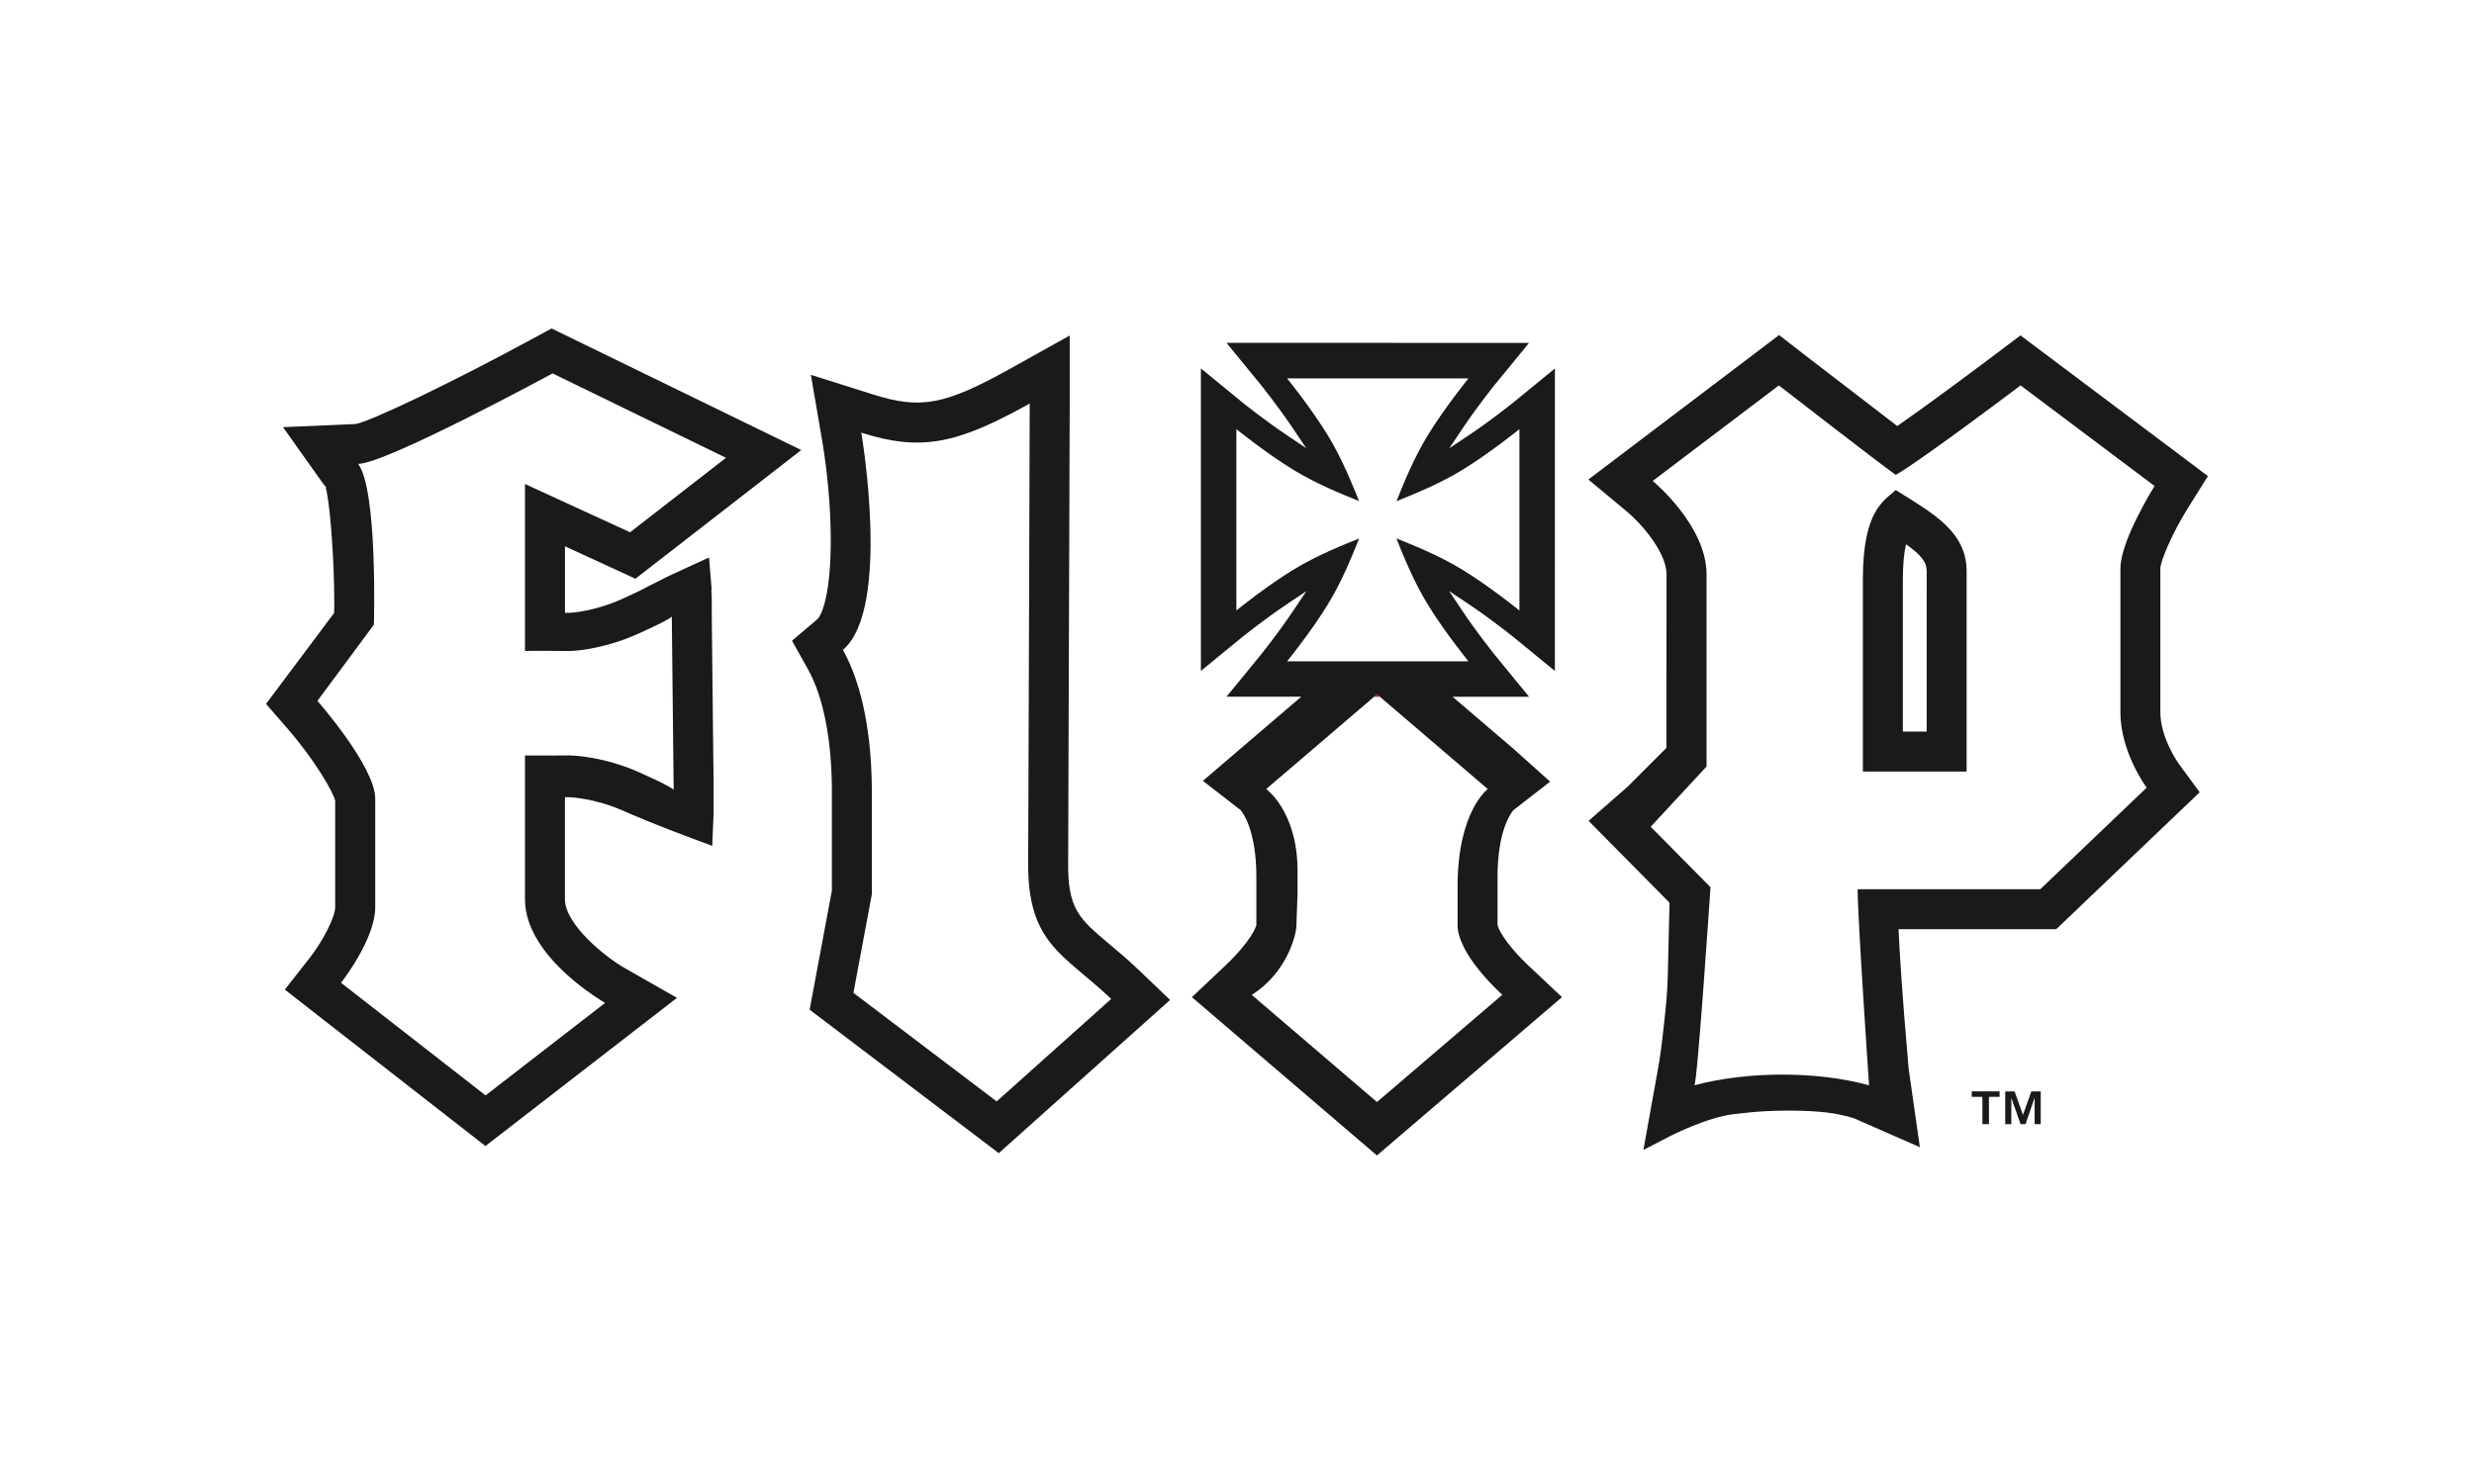 <?xml version="1.0" encoding="utf-8"?>
<!-- Generator: Adobe Illustrator 19.0.1, SVG Export Plug-In . SVG Version: 6.00 Build 0)  -->
<svg version="1.1" id="Ebene_1" xmlns="http://www.w3.org/2000/svg" xmlns:xlink="http://www.w3.org/1999/xlink" x="0px" y="0px"
	 width="100px" height="60px" viewBox="0 0 100 60" style="enable-background:new 0 0 100 60;" xml:space="preserve">
<g>
	<path style="fill-rule:evenodd;clip-rule:evenodd;fill:#1A1A18;" d="M40.285,44.532l-5.789-4.39l0.744-3.985v-3.756v-0.392
		c0-2.236-0.372-4.311-1.169-5.732c1.965-1.668,0.743-8.783,0.743-8.783c2.443,0.773,3.886,0.447,6.807-1.178
		c0,1.335-0.037,11.408-0.053,16.084c-0.005,1.444-0.009,2.372-0.009,2.372c-0.053,3.416,1.444,3.787,3.356,5.617L40.285,44.532
		L40.285,44.532z M46.033,39.221c-0.427-0.408-0.83-0.747-1.184-1.043c-1.24-1.041-1.704-1.429-1.673-3.379
		c0-0.008,0.008-2.391,0.008-2.391l0.054-16.091v-2.751l-0.894,0.498l-1.508,0.841c-2.639,1.467-3.621,1.653-5.533,1.048
		l-2.527-0.798l0.448,2.612c0.229,1.342,0.355,2.791,0.355,4.079c0,2.154-0.347,3.024-0.552,3.198l-1.014,0.861l0.649,1.161
		c0.621,1.109,0.963,2.865,0.963,4.943c0,0,0,3.889,0,3.997c-0.02,0.108-0.899,4.818-0.899,4.818l7.645,5.8l6.925-6.195
		L46.033,39.221z"/>
	<path style="fill-rule:evenodd;clip-rule:evenodd;fill:#AC162C;" d="M55.542,28.171c0.078,0,0.154,0,0.232,0l-0.116-0.099
		L55.542,28.171z"/>
	<path style="fill-rule:evenodd;clip-rule:evenodd;fill:#1A1A18;" d="M55.658,44.557l-5.062-4.333
		c1.429-0.897,1.805-2.439,1.805-2.805l0.046-1.279v-0.933c0-2.406-1.267-3.305-1.267-3.305l4.363-3.732l0.116-0.099l0.116,0.099
		l4.362,3.732c0,0-1.221,0.896-1.221,3.945v1.024v0.547c0,0.366,0.212,1.301,1.806,2.805L55.658,44.557L55.658,44.557z
		 M52.025,26.738c0,0,0.974-1.198,1.653-2.312c0.597-0.977,1.018-2.058,1.259-2.655c-0.595,0.242-1.675,0.663-2.649,1.257
		c-1.114,0.679-2.313,1.653-2.313,1.653V17.35c0,0,1.199,0.973,2.313,1.652c0.972,0.593,2.049,1.014,2.645,1.256
		c-0.242-0.597-0.662-1.674-1.255-2.646c-0.678-1.112-1.653-2.313-1.653-2.313h7.331c0,0-0.974,1.2-1.653,2.313
		c-0.593,0.974-1.015,2.053-1.256,2.651c0.595-0.243,1.677-0.663,2.654-1.26c1.113-0.679,2.314-1.652,2.314-1.652v7.331
		c0,0-1.2-0.974-2.314-1.653c-0.979-0.598-2.062-1.018-2.658-1.26c0.241,0.596,0.663,1.681,1.26,2.658
		c0.679,1.114,1.653,2.312,1.653,2.312h-2.317h-2.766H52.025L52.025,26.738z M61.83,39.085v0.002
		c-1.106-1.044-1.279-1.605-1.299-1.681c0-0.096,0-1.947,0-1.947c0-1.951,0.588-2.644,0.642-2.704
		c0.065-0.052,1.484-1.152,1.484-1.152l-1.461-1.309c-0.005-0.003-1.202-1.028-2.482-2.123c1.617,0,2.864,0,3.091,0
		c-0.454-0.553-1.372-1.675-1.373-1.678c-0.029-0.036-0.726-0.899-1.339-1.82l-0.52-0.777l0.779,0.521
		c0.917,0.612,1.782,1.308,1.821,1.339c0,0,1.24,1.014,1.676,1.371c0-0.715,0.001-11.513,0.001-12.23
		c-0.556,0.455-1.677,1.374-1.679,1.375c-0.037,0.028-0.894,0.721-1.809,1.331l-0.782,0.523l0.524-0.782
		c0.626-0.935,1.321-1.796,1.329-1.804c0,0,1.017-1.242,1.372-1.676c-0.675,0-10.246-0.002-10.246-0.002s-1.436,0-1.984,0
		c0.356,0.436,1.373,1.678,1.373,1.678c0.005,0.008,0.702,0.869,1.324,1.796l0.525,0.784l-0.783-0.526
		c-0.934-0.628-1.788-1.316-1.796-1.324c0,0-1.242-1.017-1.677-1.374c0,0.718,0,11.515,0,12.23c0.556-0.454,1.677-1.371,1.678-1.373
		c0.036-0.03,0.892-0.718,1.805-1.329l0.78-0.523l-0.523,0.78c-0.628,0.939-1.328,1.804-1.333,1.812c0,0-1.015,1.241-1.373,1.675
		c0.225,0,1.439,0,3.023,0l-3.977,3.403c0,0,1.456,1.13,1.521,1.18c0.053,0.06,0.641,0.753,0.641,2.704c0,0,0,1.852,0,1.948
		c-0.02,0.075-0.193,0.636-1.299,1.679c0,0.002-1.307,1.235-1.307,1.235l7.479,6.4l7.48-6.4L61.83,39.085z"/>
	<path style="fill-rule:evenodd;clip-rule:evenodd;fill:#1A1A18;" d="M77.877,29.579c-0.387,0-0.577,0-0.963,0
		c0-0.904,0-3.941,0-3.941V23.43c0-0.603,0.046-1.067,0.127-1.426c0.637,0.453,0.837,0.734,0.837,1.1
		C77.877,23.105,77.877,28.572,77.877,29.579L77.877,29.579z M76.625,19.812c-0.477,0.446-1.327,0.812-1.327,3.618v1.937v0.165
		v5.663h4.194v-5.663v-0.165v-2.263C79.492,21.479,78.113,20.748,76.625,19.812z"/>
	<path style="fill-rule:evenodd;clip-rule:evenodd;fill:#1A1A18;" d="M86.769,31.846l-4.301,4.107h-7.382
		c0,1.179,0.462,7.927,0.462,7.927c-2.121-0.585-4.938-0.569-7.062,0c0.124-0.082,0.653-8.009,0.653-8.009l-2.418-2.444l2.259-2.436
		v-5.459v-0.165v-2.141c0-1.992-2.177-3.781-2.177-3.781l5.099-3.862c0,0,4.035,3.13,4.725,3.619
		c1.061-0.61,5.045-3.619,5.045-3.619l5.416,4.066c0,0-1.38,2.195-1.38,3.333v2.386v0.165v3.266
		C85.707,30.424,86.769,31.846,86.769,31.846L86.769,31.846z M87.322,28.798v-5.816c0-0.264,0.451-1.388,1.134-2.473l0.789-1.259
		l-1.188-0.894l-6.389-4.795l-0.972,0.732c-0.732,0.553-2.74,2.051-4.008,2.933c-0.577-0.443-3.797-2.919-3.797-2.919l-0.98-0.76
		l-0.367,0.278l-7.342,5.563l1.57,1.305c0.519,0.428,1.59,1.616,1.59,2.534c0,0.003-0.006,5.767-0.006,7.014
		c-0.281,0.281-1.529,1.529-1.554,1.553c-0.028,0.027-1.59,1.394-1.59,1.394l1.359,1.377c0.002,0,1.406,1.42,1.911,1.931
		c-0.01,0.426-0.066,2.815-0.066,2.815c-0.019,0.756-0.054,1.209-0.178,2.293c-0.085,0.757-0.161,1.309-0.228,1.648l-0.583,3.242
		l1.084-0.562c0.015-0.007,1.489-0.763,2.571-0.885l0.029-0.004c0.456-0.053,0.888-0.101,1.324-0.119
		c0.458-0.022,0.919-0.026,1.37-0.013c0.48,0.013,0.867,0.043,1.218,0.094c0.273,0.039,0.566,0.105,0.889,0.198
		c0.081,0.036,2.689,1.179,2.689,1.179s-0.45-3.148-0.452-3.163c-0.005-0.061-0.014-0.161-0.014-0.161
		c-0.248-2.843-0.352-4.509-0.395-5.49c1.027,0,6.374,0,6.374,0l5.798-5.535l-0.843-1.148
		C88.063,30.878,87.322,29.841,87.322,28.798z"/>
	<path style="fill-rule:evenodd;clip-rule:evenodd;fill:#003DA6;" d="M27.63,32.696c0,0,0.003-0.004,0-0.011V32.696z"/>
	<path style="fill-rule:evenodd;clip-rule:evenodd;fill:#003DA6;" d="M27.554,25.667v0.008
		C27.557,25.668,27.554,25.667,27.554,25.667z"/>
	<path style="fill-rule:evenodd;clip-rule:evenodd;fill:#1A1A18;" d="M25.86,31.235c-1.517-0.68-2.817-0.692-2.817-0.692
		c-0.693,0.008-1.331,0.002-1.822,0.002v1.857v3.959c0,2.356,3.239,4.187,3.239,4.187l-4.833,3.74l-5.842-4.553
		c0,0,1.382-1.749,1.382-3.051v-3.268v-1.125c0-1.299-2.337-3.954-2.337-3.954l2.283-3.079c0,0,0.16-5.446-0.637-6.503
		c1.115,0,7.859-3.658,7.859-3.658l7.01,3.413l-3.877,3.01l-4.247-1.951v6.747c0.583,0,1.203-0.004,1.824,0.005
		c0,0,1.222-0.014,2.739-0.693c1.21-0.543,1.356-0.674,1.37-0.703l0.076,7.012C27.215,31.907,27.064,31.775,25.86,31.235
		L25.86,31.235z M28.845,31.68l-0.008-0.691l-0.007-0.516l-0.058-5.374c0,0.001-0.001-0.021-0.002-0.052h0.001l-0.001-0.574
		c0-0.285-0.002-0.49-0.019-0.645c0.002,0.001,0.016,0.019,0.016,0.019l-0.108-1.308l-1.624,0.747
		c-0.017,0.009-0.79,0.397-0.79,0.397c-0.011,0.005-0.406,0.213-0.406,0.213c0.016-0.007-0.716,0.33-0.716,0.33
		c-1.151,0.516-2.098,0.552-2.109,0.552c0,0-0.076,0-0.177,0c0-0.655,0-1.76,0-2.69c0.951,0.439,2.848,1.31,2.848,1.31l6.703-5.202
		L22.296,13.28l-0.272,0.147l-0.459,0.249c-3.5,1.9-6.669,3.39-7.189,3.467c-0.137,0.007-2.937,0.128-2.937,0.128l1.564,2.202
		c0.052,0.072,0.12,0.162,0.197,0.246l-0.025-0.004l-0.028-0.045c0.159,0.364,0.365,2.728,0.365,4.739c0,0-0.004,0.271-0.006,0.374
		c-0.211,0.282-2.753,3.677-2.753,3.677l0.856,0.984c1.131,1.299,1.896,2.638,1.939,2.94c0,0.032,0,4.301,0,4.301
		c0,0.384-0.493,1.361-1.035,2.051l-1.001,1.274l1.278,0.999c0.001,0.001,6.832,5.326,6.832,5.326l7.741-5.991l-2.106-1.201
		c-0.845-0.481-2.422-1.791-2.422-2.782c0,0,0-3.212,0-4.128c0.027,0,0.195,0,0.195,0c-0.006,0,1.015,0.034,2.168,0.552
		c0.297,0.133,1.518,0.649,2.818,1.127l0.773,0.287l0.055-1.318v-0.967l-0.001-0.236V31.68z"/>
	<path style="fill-rule:evenodd;clip-rule:evenodd;fill:#1A1A18;" d="M81.431,44.127l0.338,0.948l0.338-0.948h0.38v1.324H82.24
		v-1.068l-0.367,1.068h-0.201l-0.374-1.068v1.068h-0.246v-1.324H81.431L81.431,44.127z M79.698,44.348v-0.222h1.126v0.222h-0.43
		v1.102h-0.265v-1.102H79.698z"/>
</g>
</svg>
